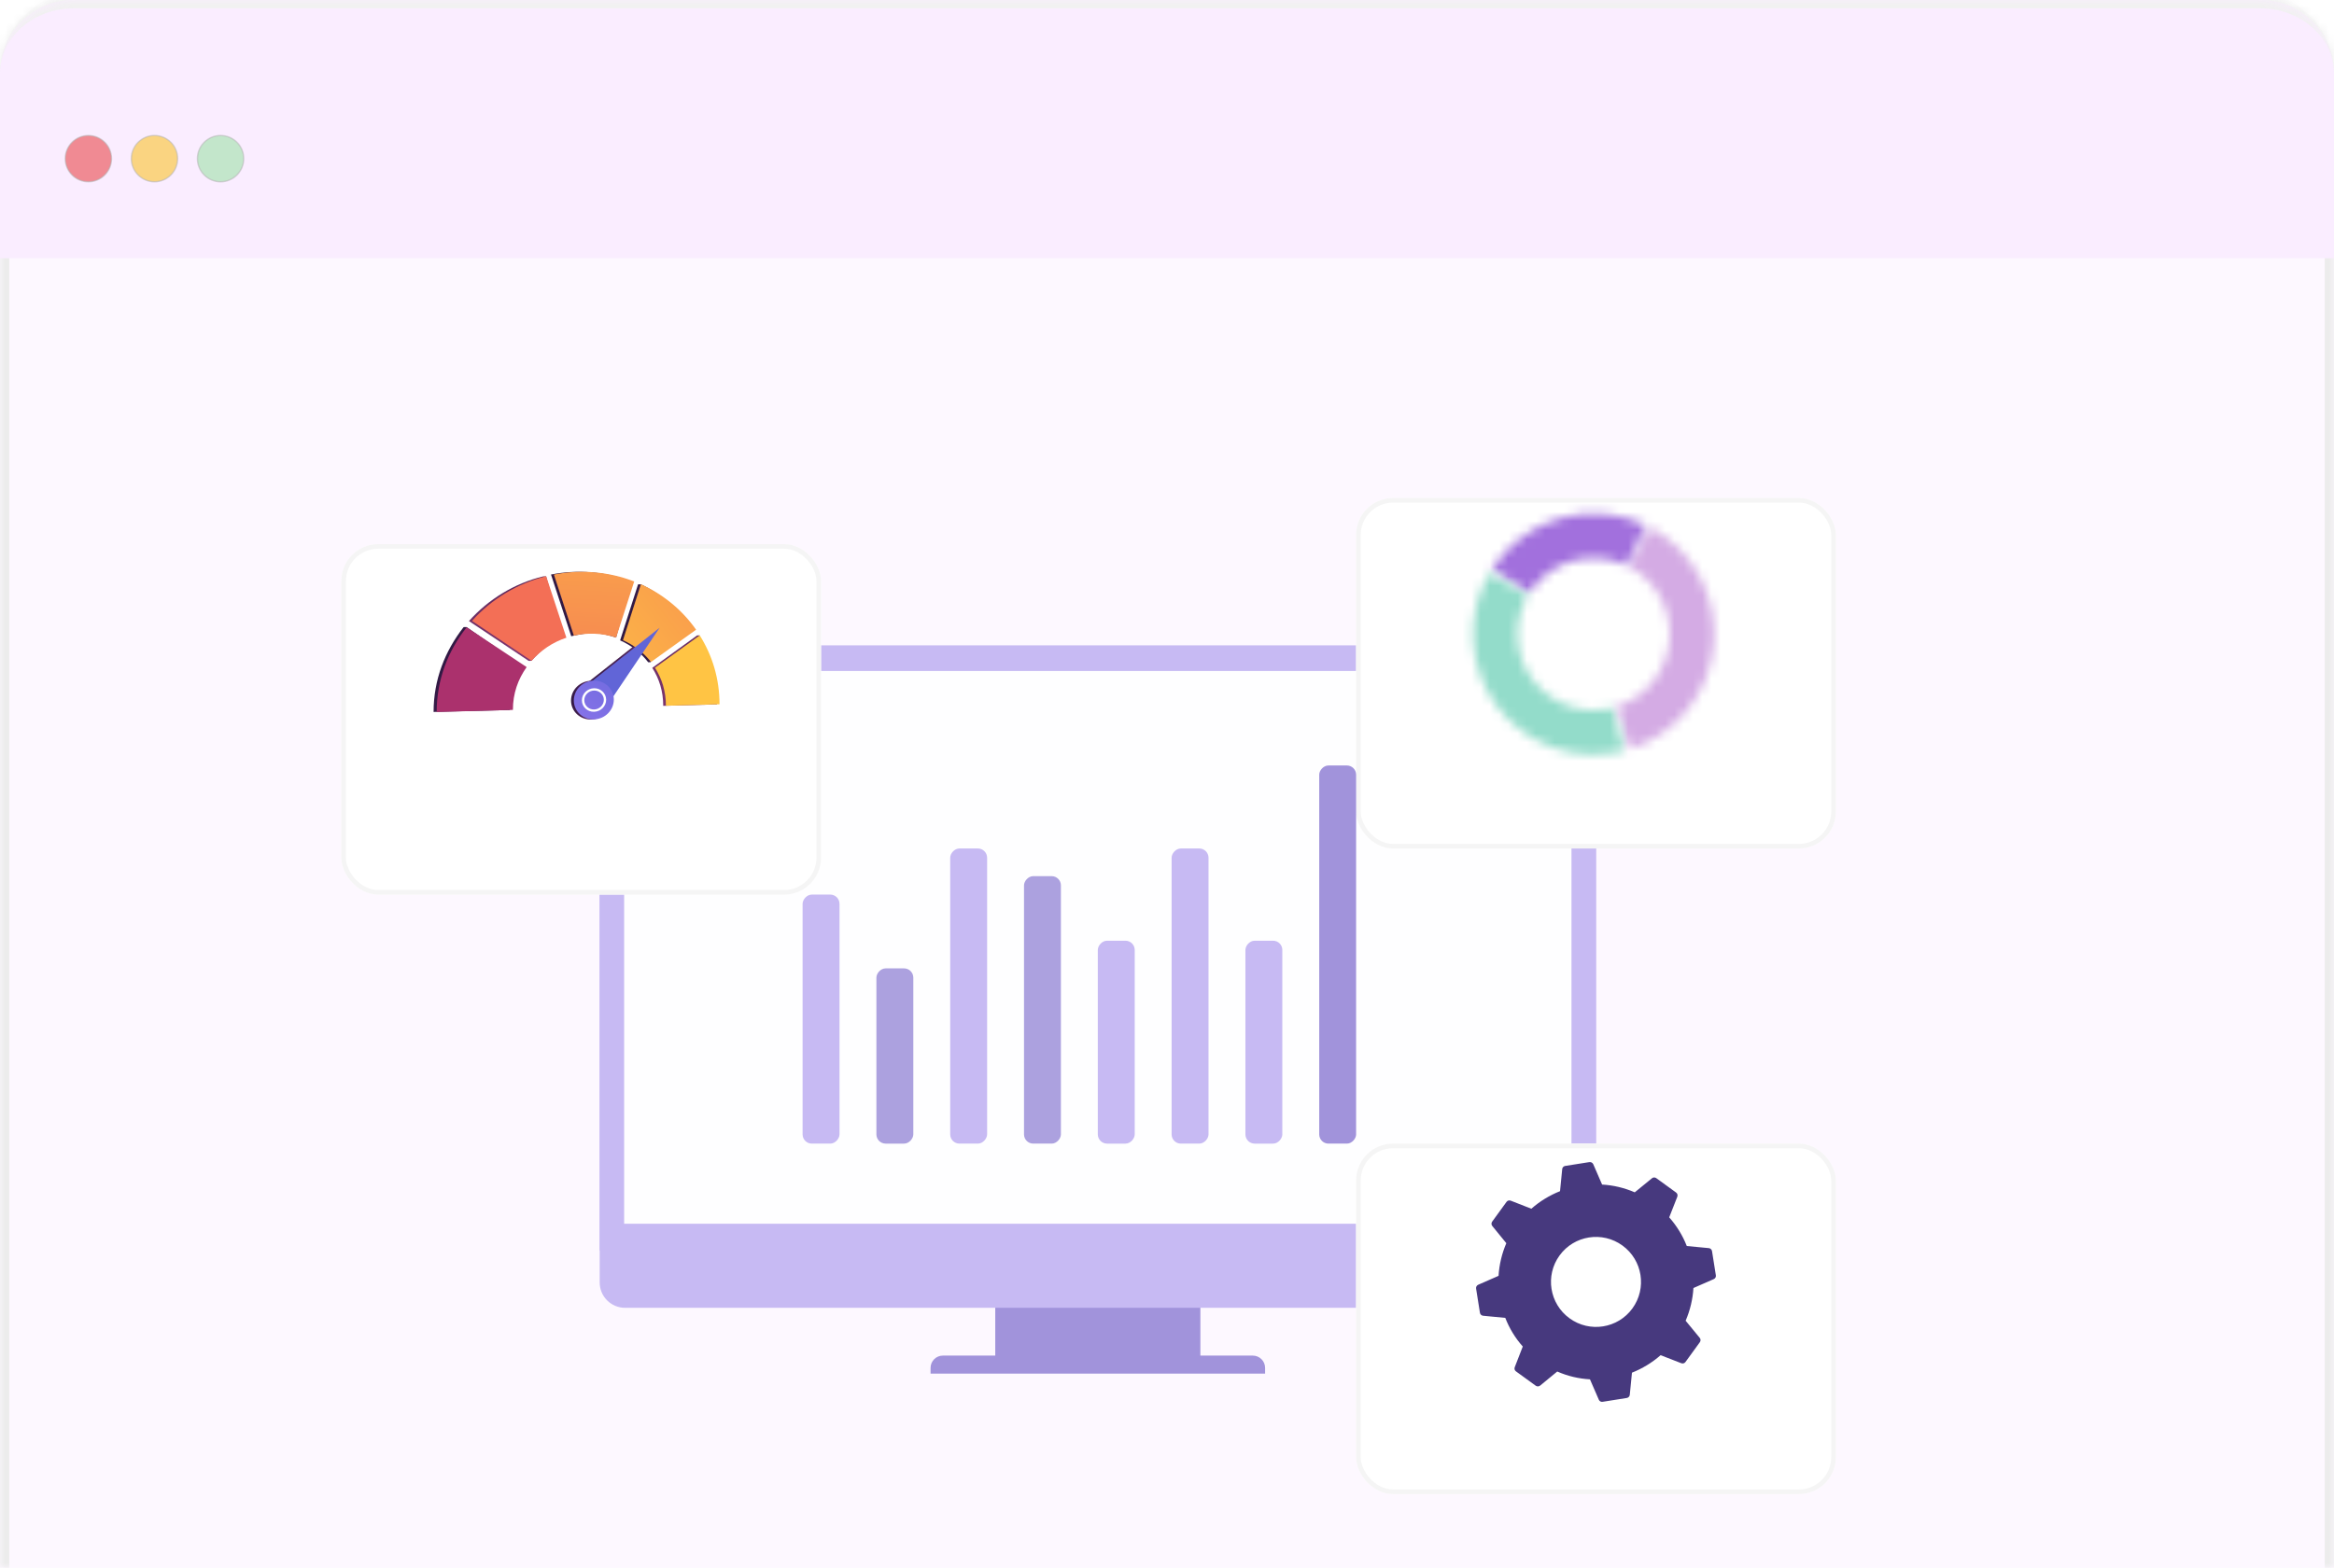 <svg width="253" height="170" viewBox="0 0 253 170" fill="none" xmlns="http://www.w3.org/2000/svg">
<mask id="path-1-inside-1_4073_3771" fill="white">
<path d="M0 8C0 3.582 3.582 0 8 0H245C249.418 0 253 3.582 253 8V170H0V8Z"/>
</mask>
<path d="M0 8C0 3.582 3.582 0 8 0H245C249.418 0 253 3.582 253 8V170H0V8Z" fill="#FDF8FF"/>
<path d="M-1 8C-1 3.029 3.029 -1 8 -1H245C249.971 -1 254 3.029 254 8H252C252 4.134 248.866 1 245 1H8C4.134 1 1 4.134 1 8H-1ZM253 170H0H253ZM-1 170V8C-1 3.029 3.029 -1 8 -1V1C4.134 1 1 4.134 1 8V170H-1ZM245 -1C249.971 -1 254 3.029 254 8V170H252V8C252 4.134 248.866 1 245 1V-1Z" fill="#ECECEC" mask="url(#path-1-inside-1_4073_3771)"/>
<mask id="path-3-inside-2_4073_3771" fill="white">
<path d="M0 8C0 3.582 3.582 0 8 0H245C249.418 0 253 3.582 253 8V28H0V8Z"/>
</mask>
<path d="M0 8C0 3.582 3.582 0 8 0H245C249.418 0 253 3.582 253 8V28H0V8Z" fill="#FAEDFF"/>
<path d="M0 8C0 3.083 3.986 -0.904 8.904 -0.904H244.096C249.014 -0.904 253 3.083 253 8C253 4.081 249.418 0.904 245 0.904H8C3.582 0.904 0 4.081 0 8ZM253 28H0H253ZM0 28V0V28ZM253 0V28V0Z" fill="#F1F1F1" mask="url(#path-3-inside-2_4073_3771)"/>
<circle opacity="0.5" cx="9.582" cy="17.201" r="2.507" fill="#E62929" stroke="#B2B2B2" stroke-width="0.151"/>
<circle opacity="0.5" cx="16.746" cy="17.201" r="2.507" fill="#FBBC05" stroke="#B2B2B2" stroke-width="0.151"/>
<circle opacity="0.5" cx="23.91" cy="17.201" r="2.507" fill="#8CE098" stroke="#B2B2B2" stroke-width="0.151"/>
<path d="M130.118 141.342H107.883V147.586H130.118V141.342Z" fill="#A193DB"/>
<path d="M173.001 72.752V139.052C173.001 140.57 171.767 141.804 170.248 141.804H67.753C66.234 141.804 65.004 140.57 65.004 139.052V72.752C65.004 71.231 66.231 70 67.75 70H170.251C171.773 70 173.001 71.231 173.001 72.752Z" fill="#C7BAF3"/>
<path d="M173 72.752V135.593H65V72.752C65 71.231 66.231 70 67.746 70H170.251C171.773 70 173 71.231 173 72.752Z" fill="#C7BAF3"/>
<path d="M170.345 72.753H67.656V132.688H170.345V72.753Z" fill="#FEFEFF"/>
<path d="M137.134 148.939H100.871V148.318C100.871 147.582 101.468 146.985 102.204 146.985H135.801C136.537 146.985 137.134 147.582 137.134 148.318V148.939Z" fill="#A193DB"/>
<g filter="url(#filter0_d_4073_3771)">
<rect x="37" y="55" width="52" height="38" rx="4" fill="white"/>
<rect x="37.25" y="55.25" width="51.5" height="37.5" rx="3.75" stroke="#F5F5F5" stroke-width="0.5"/>
</g>
<path d="M50.255 67.997L50.58 67.991L56.77 72.326C55.829 73.652 55.276 75.192 55.276 76.981L47 77.196C47 73.714 48.217 70.612 50.255 67.997Z" fill="url(#paint0_linear_4073_3771)"/>
<path d="M61.082 69.16C59.673 69.626 58.615 70.544 57.634 71.618C57.626 71.626 57.622 71.648 57.611 71.649C57.365 71.662 57.452 71.666 57.298 71.656L57.284 71.646L50.832 67.338C52.952 64.97 55.765 63.245 58.884 62.497L59.194 62.496L61.082 69.16Z" fill="url(#paint1_linear_4073_3771)"/>
<path d="M68.449 63.051L66.782 69.134C66.038 68.887 65.211 68.676 64.373 68.648C63.62 68.623 62.629 68.826 61.919 68.986L59.727 62.294C61.145 62.018 62.614 61.932 64.1 62.055C65.647 62.183 67.106 62.528 68.449 63.051Z" fill="url(#paint2_linear_4073_3771)"/>
<path d="M75.159 68.284L70.51 71.621L70.553 71.799L70.263 71.807C69.476 70.78 68.435 69.973 67.219 69.435L69.165 63.358C69.367 63.346 69.274 63.355 69.458 63.354C69.463 63.354 69.468 63.357 69.473 63.36C71.829 64.472 73.739 66.26 75.159 68.284Z" fill="url(#paint3_linear_4073_3771)"/>
<path d="M77.713 76.375L71.892 76.534C71.892 74.954 71.458 73.6 70.703 72.411L75.566 68.9C75.848 68.894 75.809 68.884 75.848 68.894C75.896 68.906 75.686 69.094 75.713 69.138C76.986 71.255 77.713 73.703 77.713 76.375Z" fill="url(#paint4_linear_4073_3771)"/>
<path d="M63.156 74.432L71.213 68.07L65.53 76.494L63.156 74.432Z" fill="url(#paint5_linear_4073_3771)"/>
<path d="M66.24 75.869C66.24 77.011 65.292 77.971 64.104 78.015C62.895 78.059 61.898 77.14 61.898 75.96C61.898 74.781 62.895 73.819 64.104 73.813C65.292 73.806 66.24 74.727 66.24 75.869Z" fill="url(#paint6_linear_4073_3771)"/>
<path d="M64.097 77.191C63.366 77.213 62.766 76.653 62.766 75.942C62.766 75.231 63.366 74.646 64.097 74.637C64.82 74.629 65.403 75.189 65.403 75.886C65.403 76.583 64.82 77.168 64.097 77.191ZM64.097 74.886C63.51 74.894 63.028 75.365 63.028 75.936C63.028 76.508 63.51 76.958 64.097 76.941C64.68 76.925 65.15 76.454 65.15 75.892C65.15 75.329 64.68 74.879 64.097 74.886Z" fill="url(#paint7_linear_4073_3771)"/>
<path d="M50.585 68.02L57.088 72.331C56.149 73.656 55.597 75.188 55.597 76.975L47.336 77.201C47.336 73.721 48.551 70.577 50.585 68.02Z" fill="#AB316D"/>
<path d="M61.396 69.145C59.926 69.632 58.62 70.502 57.618 71.646L51.164 67.324C53.28 64.958 56.088 63.26 59.202 62.479L61.396 69.145Z" fill="url(#paint8_linear_4073_3771)"/>
<path d="M68.747 63.05L66.786 69.133C66.042 68.887 65.243 68.74 64.405 68.713C63.652 68.688 62.915 68.761 62.206 68.921L60.039 62.294C61.455 62.018 62.921 61.932 64.405 62.055C65.949 62.182 67.406 62.528 68.747 63.05Z" fill="url(#paint9_linear_4073_3771)"/>
<path d="M75.454 68.279L70.566 71.779C69.781 70.774 68.742 69.956 67.527 69.419L69.471 63.351C71.933 64.459 73.988 66.186 75.454 68.279Z" fill="url(#paint10_linear_4073_3771)"/>
<path d="M77.994 76.363L72.183 76.522C72.183 74.943 71.749 73.59 70.996 72.402L75.851 68.894C77.213 71.063 77.994 73.592 77.994 76.363Z" fill="url(#paint11_linear_4073_3771)"/>
<path d="M63.461 74.421L71.504 68.064L65.831 76.481L63.461 74.421Z" fill="url(#paint12_linear_4073_3771)"/>
<path d="M66.537 75.857C66.537 76.998 65.591 77.957 64.405 78.001C63.198 78.046 62.203 77.127 62.203 75.948C62.203 74.77 63.198 73.809 64.405 73.802C65.591 73.796 66.537 74.716 66.537 75.857Z" fill="url(#paint13_linear_4073_3771)"/>
<path d="M64.404 77.177C63.674 77.2 63.074 76.64 63.074 75.93C63.074 75.219 63.674 74.634 64.404 74.626C65.126 74.618 65.707 75.178 65.707 75.874C65.707 76.57 65.126 77.155 64.404 77.177ZM64.404 74.875C63.817 74.883 63.336 75.353 63.336 75.924C63.336 76.495 63.817 76.945 64.404 76.928C64.985 76.912 65.455 76.441 65.455 75.879C65.455 75.318 64.985 74.867 64.404 74.875Z" fill="white"/>
<g filter="url(#filter1_d_4073_3771)">
<rect x="147" y="50" width="52" height="38" rx="4" fill="white"/>
<rect x="147.25" y="50.25" width="51.5" height="37.5" rx="3.75" stroke="#F5F5F5" stroke-width="0.5"/>
</g>
<g filter="url(#filter2_d_4073_3771)">
<rect x="147" y="120" width="52" height="38" rx="4" fill="white"/>
<rect x="147.25" y="120.25" width="51.5" height="37.5" rx="3.75" stroke="#F5F5F5" stroke-width="0.5"/>
</g>
<rect width="4" height="41" rx="1" transform="matrix(-1 0 0 1 147 83)" fill="#A193DB"/>
<rect width="4" height="22" rx="1" transform="matrix(-1 0 0 1 139 102)" fill="#C7BAF3"/>
<rect width="4" height="32" rx="1" transform="matrix(-1 0 0 1 131 92)" fill="#C7BAF3"/>
<rect width="4" height="19" rx="1" transform="matrix(-1 0 0 1 99 105)" fill="#ACA1DF"/>
<rect width="4" height="29" rx="1" transform="matrix(-1 0 0 1 115 95)" fill="#ACA1DF"/>
<rect width="4" height="22" rx="1" transform="matrix(-1 0 0 1 123 102)" fill="#C7BAF3"/>
<rect width="4" height="32" rx="1" transform="matrix(-1 0 0 1 107 92)" fill="#C7BAF3"/>
<rect width="4" height="27" rx="1" transform="matrix(-1 0 0 1 91 97)" fill="#C7BAF3"/>
<mask id="path-43-inside-3_4073_3771" fill="white">
<path d="M178.821 57.166C181.111 58.368 182.992 60.222 184.228 62.494C185.464 64.766 185.998 67.353 185.764 69.928C185.529 72.504 184.536 74.952 182.91 76.963C181.284 78.974 179.099 80.457 176.63 81.226L175.197 76.626C176.756 76.141 178.137 75.204 179.163 73.934C180.19 72.664 180.817 71.118 180.965 69.491C181.114 67.865 180.776 66.231 179.996 64.796C179.215 63.362 178.027 62.191 176.581 61.431L178.821 57.166Z"/>
</mask>
<path d="M178.821 57.166C181.111 58.368 182.992 60.222 184.228 62.494C185.464 64.766 185.998 67.353 185.764 69.928C185.529 72.504 184.536 74.952 182.91 76.963C181.284 78.974 179.099 80.457 176.63 81.226L175.197 76.626C176.756 76.141 178.137 75.204 179.163 73.934C180.19 72.664 180.817 71.118 180.965 69.491C181.114 67.865 180.776 66.231 179.996 64.796C179.215 63.362 178.027 62.191 176.581 61.431L178.821 57.166Z" fill="#D9D9D9" stroke="#D4ABE4" stroke-width="8.436" mask="url(#path-43-inside-3_4073_3771)"/>
<mask id="path-44-inside-4_4073_3771" fill="white">
<path d="M161.707 61.728C163.426 59.023 166.078 57.044 169.16 56.166C172.243 55.288 175.54 55.573 178.426 56.966L176.331 61.305C174.509 60.425 172.427 60.246 170.48 60.8C168.534 61.354 166.858 62.604 165.773 64.312L161.707 61.728Z"/>
</mask>
<path d="M161.707 61.728C163.426 59.023 166.078 57.044 169.16 56.166C172.243 55.288 175.54 55.573 178.426 56.966L176.331 61.305C174.509 60.425 172.427 60.246 170.48 60.8C168.534 61.354 166.858 62.604 165.773 64.312L161.707 61.728Z" fill="#D9D9D9" stroke="#A270DD" stroke-width="8.436" mask="url(#path-44-inside-4_4073_3771)"/>
<mask id="path-45-inside-5_4073_3771" fill="white">
<path d="M176.039 81.394C173.537 82.047 170.897 81.943 168.454 81.095C166.011 80.248 163.874 78.694 162.313 76.632C160.753 74.57 159.839 72.092 159.687 69.51C159.535 66.928 160.152 64.36 161.46 62.129L165.616 64.566C164.79 65.975 164.4 67.597 164.496 69.227C164.592 70.857 165.169 72.423 166.155 73.725C167.141 75.027 168.49 76.008 170.033 76.543C171.576 77.079 173.243 77.144 174.823 76.732L176.039 81.394Z"/>
</mask>
<path d="M176.039 81.394C173.537 82.047 170.897 81.943 168.454 81.095C166.011 80.248 163.874 78.694 162.313 76.632C160.753 74.57 159.839 72.092 159.687 69.51C159.535 66.928 160.152 64.36 161.46 62.129L165.616 64.566C164.79 65.975 164.4 67.597 164.496 69.227C164.592 70.857 165.169 72.423 166.155 73.725C167.141 75.027 168.49 76.008 170.033 76.543C171.576 77.079 173.243 77.144 174.823 76.732L176.039 81.394Z" fill="#D9D9D9" stroke="#93DCCA" stroke-width="8.436" mask="url(#path-45-inside-5_4073_3771)"/>
<path d="M184.245 145.059L182.719 143.204C183.212 142.059 183.49 140.86 183.565 139.657L185.77 138.691C185.931 138.624 186.023 138.456 185.995 138.283L185.579 135.659C185.551 135.486 185.412 135.354 185.243 135.333L182.843 135.104C182.403 133.977 181.763 132.93 180.939 131.994L181.817 129.758C181.879 129.588 181.826 129.407 181.679 129.3L179.536 127.744C179.396 127.642 179.201 127.644 179.065 127.76L177.204 129.282C176.059 128.788 174.871 128.509 173.664 128.44L172.703 126.229C172.624 126.069 172.455 125.977 172.282 126.005L169.659 126.421C169.486 126.449 169.354 126.588 169.34 126.762L169.104 129.157C167.984 129.602 166.929 130.237 165.994 131.061L163.764 130.188C163.599 130.12 163.407 130.174 163.305 130.315L161.744 132.464C161.642 132.604 161.65 132.804 161.766 132.94L163.281 134.797C162.793 135.935 162.515 137.134 162.439 138.337L160.235 139.303C160.074 139.37 159.977 139.545 160.005 139.718L160.421 142.342C160.449 142.515 160.588 142.647 160.769 142.665L163.169 142.895C163.608 144.022 164.237 145.071 165.065 146L164.195 148.241C164.126 148.406 164.185 148.592 164.326 148.694L166.468 150.25C166.616 150.357 166.804 150.35 166.946 150.239L168.801 148.712C169.941 149.213 171.14 149.491 172.348 149.559L173.309 151.77C173.376 151.932 173.544 152.023 173.718 151.996L176.341 151.58C176.514 151.552 176.651 151.406 176.665 151.232L176.901 148.837C178.021 148.393 179.076 147.757 180.006 146.94L182.247 147.811C182.412 147.879 182.598 147.82 182.7 147.68L184.261 145.53C184.362 145.389 184.361 145.194 184.245 145.059ZM170.137 142.944C167.954 141.359 167.47 138.308 169.05 136.132C170.634 133.949 173.685 133.465 175.868 135.05C178.051 136.635 178.535 139.686 176.95 141.868C175.37 144.044 172.319 144.529 170.137 142.944Z" fill="#47397E"/>
<defs>
<filter id="filter0_d_4073_3771" x="33" y="55" width="60" height="46" filterUnits="userSpaceOnUse" color-interpolation-filters="sRGB">
<feFlood flood-opacity="0" result="BackgroundImageFix"/>
<feColorMatrix in="SourceAlpha" type="matrix" values="0 0 0 0 0 0 0 0 0 0 0 0 0 0 0 0 0 0 127 0" result="hardAlpha"/>
<feOffset dy="4"/>
<feGaussianBlur stdDeviation="2"/>
<feComposite in2="hardAlpha" operator="out"/>
<feColorMatrix type="matrix" values="0 0 0 0 0.78 0 0 0 0 0.729 0 0 0 0 0.953 0 0 0 0.07 0"/>
<feBlend mode="normal" in2="BackgroundImageFix" result="effect1_dropShadow_4073_3771"/>
<feBlend mode="normal" in="SourceGraphic" in2="effect1_dropShadow_4073_3771" result="shape"/>
</filter>
<filter id="filter1_d_4073_3771" x="143" y="50" width="60" height="46" filterUnits="userSpaceOnUse" color-interpolation-filters="sRGB">
<feFlood flood-opacity="0" result="BackgroundImageFix"/>
<feColorMatrix in="SourceAlpha" type="matrix" values="0 0 0 0 0 0 0 0 0 0 0 0 0 0 0 0 0 0 127 0" result="hardAlpha"/>
<feOffset dy="4"/>
<feGaussianBlur stdDeviation="2"/>
<feComposite in2="hardAlpha" operator="out"/>
<feColorMatrix type="matrix" values="0 0 0 0 0.78 0 0 0 0 0.729 0 0 0 0 0.953 0 0 0 0.07 0"/>
<feBlend mode="normal" in2="BackgroundImageFix" result="effect1_dropShadow_4073_3771"/>
<feBlend mode="normal" in="SourceGraphic" in2="effect1_dropShadow_4073_3771" result="shape"/>
</filter>
<filter id="filter2_d_4073_3771" x="143" y="120" width="60" height="46" filterUnits="userSpaceOnUse" color-interpolation-filters="sRGB">
<feFlood flood-opacity="0" result="BackgroundImageFix"/>
<feColorMatrix in="SourceAlpha" type="matrix" values="0 0 0 0 0 0 0 0 0 0 0 0 0 0 0 0 0 0 127 0" result="hardAlpha"/>
<feOffset dy="4"/>
<feGaussianBlur stdDeviation="2"/>
<feComposite in2="hardAlpha" operator="out"/>
<feColorMatrix type="matrix" values="0 0 0 0 0.78 0 0 0 0 0.729 0 0 0 0 0.953 0 0 0 0.07 0"/>
<feBlend mode="normal" in2="BackgroundImageFix" result="effect1_dropShadow_4073_3771"/>
<feBlend mode="normal" in="SourceGraphic" in2="effect1_dropShadow_4073_3771" result="shape"/>
</filter>
<linearGradient id="paint0_linear_4073_3771" x1="51.688" y1="74.602" x2="39.574" y2="121.611" gradientUnits="userSpaceOnUse">
<stop stop-color="#311944"/>
<stop offset="1" stop-color="#893976"/>
</linearGradient>
<linearGradient id="paint1_linear_4073_3771" x1="56.511" y1="53.431" x2="55.77" y2="73.273" gradientUnits="userSpaceOnUse">
<stop stop-color="#311944"/>
<stop offset="1" stop-color="#893976"/>
</linearGradient>
<linearGradient id="paint2_linear_4073_3771" x1="63.692" y1="69.058" x2="61.163" y2="109.837" gradientUnits="userSpaceOnUse">
<stop stop-color="#311944"/>
<stop offset="1" stop-color="#893976"/>
</linearGradient>
<linearGradient id="paint3_linear_4073_3771" x1="69.314" y1="68.002" x2="101.063" y2="43.685" gradientUnits="userSpaceOnUse">
<stop stop-color="#311944"/>
<stop offset="1" stop-color="#893976"/>
</linearGradient>
<linearGradient id="paint4_linear_4073_3771" x1="82.138" y1="44.485" x2="71.795" y2="83.493" gradientUnits="userSpaceOnUse">
<stop stop-color="#311944"/>
<stop offset="1" stop-color="#893976"/>
</linearGradient>
<linearGradient id="paint5_linear_4073_3771" x1="66.574" y1="70.693" x2="68.894" y2="72.813" gradientUnits="userSpaceOnUse">
<stop stop-color="#311944"/>
<stop offset="1" stop-color="#893976"/>
</linearGradient>
<linearGradient id="paint6_linear_4073_3771" x1="61.898" y1="75.915" x2="66.24" y2="75.915" gradientUnits="userSpaceOnUse">
<stop stop-color="#311944"/>
<stop offset="1" stop-color="#893976"/>
</linearGradient>
<linearGradient id="paint7_linear_4073_3771" x1="62.766" y1="75.914" x2="65.403" y2="75.914" gradientUnits="userSpaceOnUse">
<stop stop-color="#311944"/>
<stop offset="1" stop-color="#893976"/>
</linearGradient>
<linearGradient id="paint8_linear_4073_3771" x1="57.469" y1="36.411" x2="56.728" y2="56.239" gradientUnits="userSpaceOnUse">
<stop stop-color="#FFC444"/>
<stop offset="0.541" stop-color="#F8964E"/>
<stop offset="0.996" stop-color="#F36F56"/>
</linearGradient>
<linearGradient id="paint9_linear_4073_3771" x1="65.619" y1="42.899" x2="63.113" y2="83.312" gradientUnits="userSpaceOnUse">
<stop stop-color="#FFC444"/>
<stop offset="0.541" stop-color="#F8964E"/>
<stop offset="0.996" stop-color="#F36F56"/>
</linearGradient>
<linearGradient id="paint10_linear_4073_3771" x1="59.95" y1="75.399" x2="91.611" y2="51.149" gradientUnits="userSpaceOnUse">
<stop stop-color="#FFC444"/>
<stop offset="0.296" stop-color="#FBAB49"/>
<stop offset="0.996" stop-color="#F36F56"/>
</linearGradient>
<linearGradient id="paint11_linear_4073_3771" x1="71.15" y1="79.034" x2="48.554" y2="110.453" gradientUnits="userSpaceOnUse">
<stop stop-color="#FFC444"/>
<stop offset="0.996" stop-color="#F36F56"/>
</linearGradient>
<linearGradient id="paint12_linear_4073_3771" x1="-362.737" y1="230.367" x2="-336.606" y2="230.489" gradientUnits="userSpaceOnUse">
<stop stop-color="#AA80F9"/>
<stop offset="0.996" stop-color="#6165D7"/>
</linearGradient>
<linearGradient id="paint13_linear_4073_3771" x1="56.456" y1="86.351" x2="69.306" y2="69.384" gradientUnits="userSpaceOnUse">
<stop stop-color="#AA80F9"/>
<stop offset="0.996" stop-color="#6165D7"/>
</linearGradient>
</defs>
</svg>
